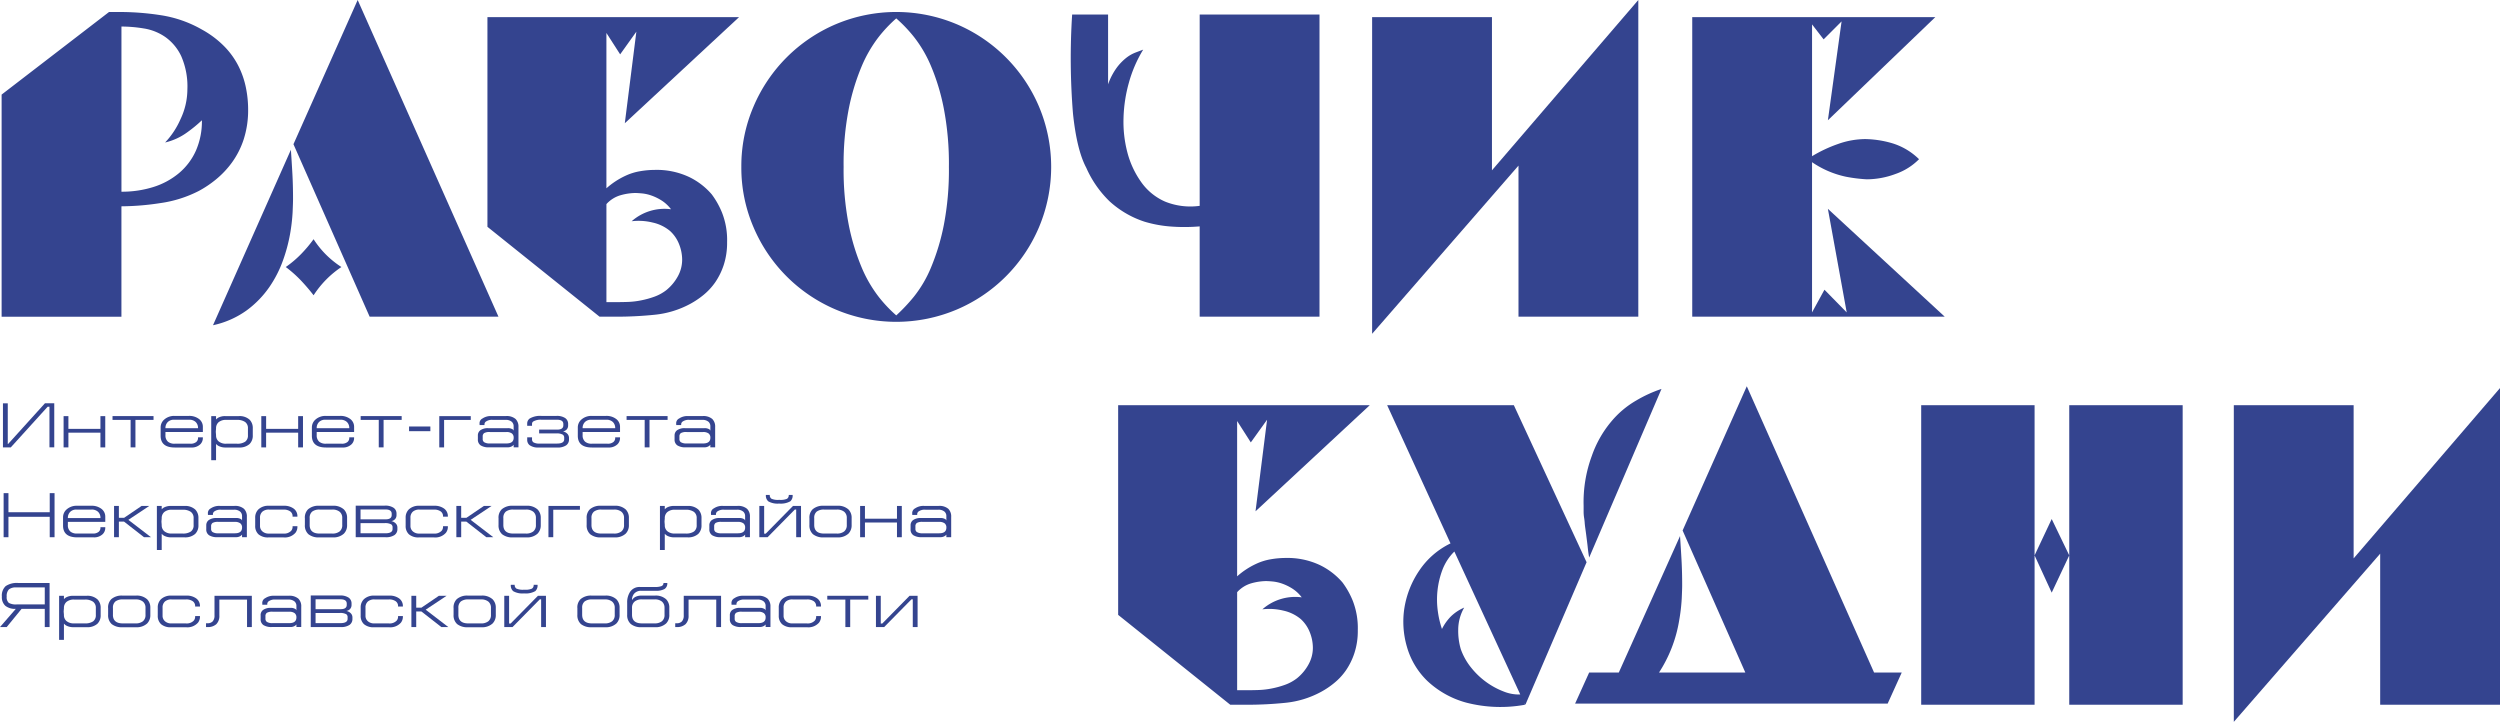 <svg xmlns="http://www.w3.org/2000/svg" id="Слой_1" data-name="Слой 1" viewBox="0 0 473.041 136.587">
  <defs>
    <style>
      .cls-1 {
        fill: #34448f;
      }
    </style>
  </defs>
  <title>logo</title>
  <g>
    <path class="cls-1" d="M367.463,141.224V99.2l20.324-15.628h2.348a50.62,50.62,0,0,1,7.452.606,22.455,22.455,0,0,1,7.772,2.714,18.189,18.189,0,0,1,4.292,3.24,14.951,14.951,0,0,1,2.672,3.762,16.212,16.212,0,0,1,1.376,4.052,20.739,20.739,0,0,1,.408,4.006,17.975,17.975,0,0,1-.85,5.752,15.879,15.879,0,0,1-2.23,4.372,17.246,17.246,0,0,1-3.034,3.2,20.216,20.216,0,0,1-3.2,2.146,22.889,22.889,0,0,1-7.288,2.306,49.73,49.73,0,0,1-7.372.61v20.892H367.463Zm22.672-23.648a19.854,19.854,0,0,0,6.034-.888,14.084,14.084,0,0,0,4.86-2.634,11.853,11.853,0,0,0,3.2-4.25,13.849,13.849,0,0,0,1.132-5.748,25.667,25.667,0,0,1-2.752,2.264,11.553,11.553,0,0,1-4.212,1.944,15.3,15.3,0,0,0,2.916-4.414,13.225,13.225,0,0,0,1.3-5.626,14.272,14.272,0,0,0-1.174-6.316,9.287,9.287,0,0,0-3-3.6,9.8,9.8,0,0,0-4.048-1.62,26.3,26.3,0,0,0-4.254-.366v31.256Z" transform="translate(-367.157 -81.301)"/>
    <path class="cls-1" d="M422.2,109.64q0.16,2.35.282,4.536t0.122,4.776c0,0.488-.027,1.323-0.08,2.512a34.173,34.173,0,0,1-.484,4.132,30.632,30.632,0,0,1-1.338,4.978,21.864,21.864,0,0,1-2.592,5.062,18.574,18.574,0,0,1-4.25,4.372,16.924,16.924,0,0,1-6.4,2.832Zm14.9,31.583-14.416-32.635L434.834,81.3l26.64,59.923H437.1Zm-10.608-4.052q-1.052-1.372-2.348-2.752a22.932,22.932,0,0,0-2.916-2.592,20.1,20.1,0,0,0,2.916-2.47,25.184,25.184,0,0,0,2.348-2.794,17.589,17.589,0,0,0,2.348,2.916,17.91,17.91,0,0,0,2.916,2.348A18.481,18.481,0,0,0,426.494,137.172Z" transform="translate(-367.157 -81.301)"/>
    <path class="cls-1" d="M507,84.541l-21.62,20.08,2.188-17.328L484.5,91.585,481.9,87.537v29.392a14.77,14.77,0,0,1,3.56-2.348,10.786,10.786,0,0,1,2.836-.888,16.585,16.585,0,0,1,2.752-.244,14.41,14.41,0,0,1,6.48,1.334,13.143,13.143,0,0,1,4.292,3.282,15.479,15.479,0,0,1,1.944,3.442,14.111,14.111,0,0,1,.972,5.626,13.454,13.454,0,0,1-.648,4.334,12.893,12.893,0,0,1-1.62,3.278,11.792,11.792,0,0,1-2.226,2.39,15.907,15.907,0,0,1-2.47,1.658,17.927,17.927,0,0,1-6.762,2.066,70.937,70.937,0,0,1-7.166.366h-3.24l-21.216-17.008V84.541H507Zm-23.076,53.927c0.595,0,1.281-.011,2.066-0.038a15.391,15.391,0,0,0,2.428-.286,17.051,17.051,0,0,0,2.508-.686,8.292,8.292,0,0,0,2.31-1.258,8.828,8.828,0,0,0,2.188-2.63,6.5,6.5,0,0,0,.808-3.118,8.009,8.009,0,0,0-.568-2.916,6.679,6.679,0,0,0-1.7-2.508,7.683,7.683,0,0,0-3.32-1.62,11.065,11.065,0,0,0-3.968-.244,9.4,9.4,0,0,1,7.452-2.268,6.852,6.852,0,0,0-1.784-1.658,9.385,9.385,0,0,0-1.9-.93,7.579,7.579,0,0,0-1.78-.408q-0.852-.08-1.338-0.08a10.682,10.682,0,0,0-2.672.4,5.766,5.766,0,0,0-2.752,1.7v18.544h2.024Z" transform="translate(-367.157 -81.301)"/>
    <path class="cls-1" d="M507.431,112.88a28.463,28.463,0,0,1,2.306-11.416,29.393,29.393,0,0,1,15.59-15.59,29.41,29.41,0,0,1,22.832,0,29.359,29.359,0,0,1,15.59,15.59,29.419,29.419,0,0,1,0,22.836,29.335,29.335,0,0,1-15.59,15.586,29.365,29.365,0,0,1-22.832,0,29.369,29.369,0,0,1-15.59-15.586A28.482,28.482,0,0,1,507.431,112.88Zm19.352,0a54.317,54.317,0,0,0,.972,10.974,41.7,41.7,0,0,0,2.428,8.016,24.647,24.647,0,0,0,3.2,5.546,25.712,25.712,0,0,0,3.362,3.564,33.646,33.646,0,0,0,3.32-3.522,22.805,22.805,0,0,0,3.24-5.508,41.7,41.7,0,0,0,2.428-8.016,54.758,54.758,0,0,0,.972-11.054,55.345,55.345,0,0,0-.972-11.092,40.4,40.4,0,0,0-2.428-8.016,23.959,23.959,0,0,0-3.2-5.466,26.809,26.809,0,0,0-3.362-3.526,25.931,25.931,0,0,0-3.362,3.564,24.818,24.818,0,0,0-3.2,5.546,41.658,41.658,0,0,0-2.428,8.02A54.251,54.251,0,0,0,526.783,112.88Z" transform="translate(-367.157 -81.301)"/>
    <path class="cls-1" d="M576.826,97.253a12.309,12.309,0,0,1,1.62-3.118,9.86,9.86,0,0,1,1.78-1.86,6.876,6.876,0,0,1,1.742-1.014c0.568-.217,1.067-0.4,1.5-0.568a24.509,24.509,0,0,0-2.714,6.278,27.483,27.483,0,0,0-1.01,6.72,22.823,22.823,0,0,0,.728,6.438,17,17,0,0,0,2.592,5.588,10.823,10.823,0,0,0,4.532,3.724,12.76,12.76,0,0,0,6.56.808v-36.2h22.672v57.171H594.154V124.136a34.031,34.031,0,0,1-5.79,0,23.024,23.024,0,0,1-4.654-.892,18.17,18.17,0,0,1-6.6-3.846,20.093,20.093,0,0,1-4.414-6.354q-1.778-3.322-2.508-10.2a129.4,129.4,0,0,1-.164-18.788h6.8v13.2Z" transform="translate(-367.157 -81.301)"/>
    <polygon class="cls-1" points="282.303 3.24 282.303 32.228 309.995 0 309.995 59.923 287.323 59.923 287.323 31.336 259.628 63.159 259.628 3.24 282.303 3.24"/>
    <path class="cls-1" d="M733.351,84.541l-20.328,19.516,2.592-18.708-3.4,3.4-2.188-2.832v24.94a26.06,26.06,0,0,1,4.9-2.306,15.564,15.564,0,0,1,5.222-.934,19.188,19.188,0,0,1,4.856.732,12.341,12.341,0,0,1,5.264,3.076,11.561,11.561,0,0,1-4.452,2.794,15.657,15.657,0,0,1-5.424,1.01,28.509,28.509,0,0,1-3.93-.484,17.911,17.911,0,0,1-6.438-2.756v28.424l2.348-4.292,4.212,4.292-3.564-19.6,22.108,20.408H687.356V84.541h46Z" transform="translate(-367.157 -81.301)"/>
    <g>
      <path class="cls-1" d="M626.342,157.968l-21.62,20.08,2.188-17.328-3.08,4.292-2.588-4.048v29.392a13.99,13.99,0,0,1,1.738-1.334,14.247,14.247,0,0,1,1.822-1.014,10.786,10.786,0,0,1,2.836-.888,16.585,16.585,0,0,1,2.752-.244,14.41,14.41,0,0,1,6.48,1.334,13.183,13.183,0,0,1,4.292,3.282,15.479,15.479,0,0,1,1.944,3.442,14.183,14.183,0,0,1,.968,5.626,13.35,13.35,0,0,1-.648,4.334,12.764,12.764,0,0,1-1.616,3.278,11.7,11.7,0,0,1-2.23,2.39,15.555,15.555,0,0,1-2.47,1.658,17.887,17.887,0,0,1-6.758,2.066,70.956,70.956,0,0,1-7.17.366h-3.236l-21.216-17.008V157.968h47.611ZM603.266,211.9c0.591,0,1.281-.011,2.062-0.038a15.385,15.385,0,0,0,2.432-.286,17.051,17.051,0,0,0,2.508-.686,8.292,8.292,0,0,0,2.31-1.258,8.758,8.758,0,0,0,2.184-2.63,6.462,6.462,0,0,0,.812-3.118,8.009,8.009,0,0,0-.568-2.916,6.679,6.679,0,0,0-1.7-2.508,7.683,7.683,0,0,0-3.32-1.62,11.065,11.065,0,0,0-3.968-.244,9.4,9.4,0,0,1,7.448-2.268,6.78,6.78,0,0,0-1.78-1.658,9.385,9.385,0,0,0-1.9-.93,7.759,7.759,0,0,0-1.784-.408c-0.564-.053-1.01-0.08-1.334-0.08a10.862,10.862,0,0,0-2.672.4,5.766,5.766,0,0,0-2.752,1.7V211.9h2.024Z" transform="translate(-367.157 -81.301)"/>
      <path class="cls-1" d="M653.6,157.968l13.764,29.716-11.58,26.967-0.16-.324,0.08,0.324a25.758,25.758,0,0,1-11.134-.408,17.409,17.409,0,0,1-7.368-4.128,14.475,14.475,0,0,1-3.846-6.48,16.86,16.86,0,0,1-.446-7.406,17.543,17.543,0,0,1,2.794-6.964,14.964,14.964,0,0,1,5.912-5.142l-11.988-26.156H653.6ZM667.855,186.8c-0.111-.595-0.191-1.147-0.244-1.662s-0.107-.983-0.164-1.418-0.107-.85-0.16-1.254-0.107-.8-0.16-1.174-0.1-.743-0.122-1.094-0.069-.686-0.122-1.01a7.544,7.544,0,0,1-.08-1.052V177a25.148,25.148,0,0,1,1.536-9.392,20.6,20.6,0,0,1,3.644-6.48,17.539,17.539,0,0,1,4.78-4.048,24.644,24.644,0,0,1,4.776-2.188ZM640,200.316a9.337,9.337,0,0,1,1.62-2.306,8.248,8.248,0,0,1,2.588-1.742,8.442,8.442,0,0,0-1.132,4.17,12.311,12.311,0,0,0,.484,3.686,11.785,11.785,0,0,0,1.944,3.48,14.531,14.531,0,0,0,2.878,2.756,14.339,14.339,0,0,0,3.278,1.78,7.71,7.71,0,0,0,3.156.568L642.347,185.66a9.692,9.692,0,0,0-2.268,3.484,16.007,16.007,0,0,0-.85,7.894A17.563,17.563,0,0,0,640,200.316Z" transform="translate(-367.157 -81.301)"/>
      <path class="cls-1" d="M752.134,214.652H730.678V157.968h21.456v56.683Zm28.019,0h-21.46V157.968h21.46v56.683Zm-21.46-28.263-3.32,7.048-3.24-7.048,3.24-6.88Z" transform="translate(-367.157 -81.301)"/>
      <polygon class="cls-1" points="445.346 76.668 445.346 105.655 473.041 73.428 473.041 133.351 450.37 133.351 450.37 104.763 422.674 136.587 422.674 76.668 445.346 76.668"/>
      <path class="cls-1" d="M667.855,208.549h5.607l11.584-25.82q0.16,2.35.282,4.536t0.122,4.776c0,0.488-.027,1.323-0.08,2.512a34.033,34.033,0,0,1-.484,4.128,25.627,25.627,0,0,1-3.812,9.868H697.4l-11.866-26.872,12.144-27.288,24.082,54.16H727l-2.668,5.889H665.19Z" transform="translate(-367.157 -81.301)"/>
    </g>
    <g>
      <path class="cls-1" d="M376.515,165.952V158.26h-0.342l-6.974,7.692h-1.484v-8.34h0.913V165.3H368.7l6.961-7.692h1.763v8.34h-0.913Z" transform="translate(-367.157 -81.301)"/>
      <path class="cls-1" d="M380.1,165.952H379.19v-5.916H380.1v2.412h6.061v-2.412h0.913v5.916h-0.913v-2.784H380.1v2.784Z" transform="translate(-367.157 -81.301)"/>
      <path class="cls-1" d="M392.784,165.952h-0.913v-5.2h-3.424v-0.72h7.76v0.72h-3.423v5.2Z" transform="translate(-367.157 -81.301)"/>
      <path class="cls-1" d="M398.464,163.048v0.576a1.554,1.554,0,0,0,.495,1.272,1.889,1.889,0,0,0,1.243.36h2.98a1.642,1.642,0,0,0,1.084-.306,0.97,0.97,0,0,0,.361-0.774v-0.12h0.913v0.12a1.645,1.645,0,0,1-.469,1.176,2.327,2.327,0,0,1-1.763.624H400.24q-2.689,0-2.688-2.232v-1.56a1.959,1.959,0,0,1,.685-1.5,2.817,2.817,0,0,1,1.978-.684h2.638a2.991,2.991,0,0,1,2.016.624,1.845,1.845,0,0,1,.672,1.464v0.96h-7.076Zm6.163-.72a1.564,1.564,0,0,0-.444-1.176,1.706,1.706,0,0,0-1.243-.432h-2.866a1.6,1.6,0,0,0-1.167.432,1.564,1.564,0,0,0-.444,1.176h6.163Z" transform="translate(-367.157 -81.301)"/>
      <path class="cls-1" d="M409.864,160.036h2.46a2.8,2.8,0,0,1,2.08.695,2.234,2.234,0,0,1,.583,1.628v1.293a2.2,2.2,0,0,1-.621,1.677,2.845,2.845,0,0,1-2.042.646h-2.46a2.786,2.786,0,0,1-1.433-.336,2,2,0,0,1-.393-0.336v3.072h-0.913v-8.34h0.913v0.636a1.886,1.886,0,0,1,.38-0.318,2.684,2.684,0,0,1,1.37-.318h0.076Zm-1.826,2.324-0.051.646,0.051,0.646a1.47,1.47,0,0,0,.455,1.137,2.1,2.1,0,0,0,1.478.467H412a2.6,2.6,0,0,0,1.553-.383,1.417,1.417,0,0,0,.518-1.221V162.36a1.409,1.409,0,0,0-.53-1.208,2.552,2.552,0,0,0-1.541-.4h-2.02a2.123,2.123,0,0,0-1.458.437A1.492,1.492,0,0,0,408.038,162.36Z" transform="translate(-367.157 -81.301)"/>
      <path class="cls-1" d="M417.51,165.952H416.6v-5.916h0.913v2.412h6.061v-2.412h0.913v5.916h-0.913v-2.784H417.51v2.784Z" transform="translate(-367.157 -81.301)"/>
      <path class="cls-1" d="M427.083,163.048v0.576a1.554,1.554,0,0,0,.495,1.272,1.889,1.889,0,0,0,1.243.36h2.98a1.642,1.642,0,0,0,1.084-.306,0.97,0.97,0,0,0,.361-0.774v-0.12h0.913v0.12a1.645,1.645,0,0,1-.469,1.176,2.327,2.327,0,0,1-1.763.624h-3.068q-2.689,0-2.688-2.232v-1.56a1.959,1.959,0,0,1,.685-1.5,2.817,2.817,0,0,1,1.978-.684h2.638a2.991,2.991,0,0,1,2.016.624,1.845,1.845,0,0,1,.672,1.464v0.96h-7.076Zm6.163-.72a1.564,1.564,0,0,0-.444-1.176,1.706,1.706,0,0,0-1.243-.432h-2.866a1.6,1.6,0,0,0-1.167.432,1.564,1.564,0,0,0-.444,1.176h6.163Z" transform="translate(-367.157 -81.301)"/>
      <path class="cls-1" d="M439.738,165.952h-0.913v-5.2H435.4v-0.72h7.76v0.72h-3.423v5.2Z" transform="translate(-367.157 -81.301)"/>
      <path class="cls-1" d="M444.557,162h4.033v0.888h-4.033V162Z" transform="translate(-367.157 -81.301)"/>
      <path class="cls-1" d="M451.188,165.952h-0.913v-5.916h5.959v0.72h-5.047v5.2Z" transform="translate(-367.157 -81.301)"/>
      <path class="cls-1" d="M457.579,163.72a1.2,1.2,0,0,1,.458-1,2.413,2.413,0,0,1,1.5-.4H463.2a1.631,1.631,0,0,1,.967.228,0.576,0.576,0,0,1,.178.24v-0.812a1.122,1.122,0,0,0-.344-0.859,1.707,1.707,0,0,0-1.185-.37h-2.434a1.931,1.931,0,0,0-1.363.384,0.765,0.765,0,0,0-.191.384v0.216H457.9v-0.216a1,1,0,0,1,.558-1.032,2.782,2.782,0,0,1,1.7-.456H462.9a2.566,2.566,0,0,1,1.813.551,2.012,2.012,0,0,1,.545,1.533v3.833H464.35v-0.48a1.367,1.367,0,0,1-.266.24,1.519,1.519,0,0,1-.85.24h-3.551a2.779,2.779,0,0,1-1.572-.366,1.292,1.292,0,0,1-.532-1.146v-0.72Zm2.288-.672a2.071,2.071,0,0,0-1.1.2,0.766,0.766,0,0,0-.274.666v0.432a0.715,0.715,0,0,0,.268.624,1.939,1.939,0,0,0,1.108.24h3.107q1.375,0,1.375-1.08a0.965,0.965,0,0,0-.344-0.816,1.683,1.683,0,0,0-1.032-.264h-3.107Z" transform="translate(-367.157 -81.301)"/>
      <path class="cls-1" d="M469.093,165.976a2.685,2.685,0,0,1-1.762-.468,1.272,1.272,0,0,1-.418-1.02v-0.432h0.913v0.336a0.684,0.684,0,0,0,.254.6,2.2,2.2,0,0,0,1.217.24h3.246q1.37,0,1.369-.816v-0.264a0.685,0.685,0,0,0-.253-0.6,2.29,2.29,0,0,0-1.255-.24h-3.233v-0.72h3.411q1.166,0,1.167-.816v-0.24q0-.816-1.192-0.816H469.6a2.761,2.761,0,0,0-1.509.312,0.535,0.535,0,0,0-.267.456v0.384h-0.913v-0.408a1.153,1.153,0,0,1,.494-0.984,3.882,3.882,0,0,1,2.219-.48h2.8a2.825,2.825,0,0,1,1.68.408,1.325,1.325,0,0,1,.552,1.128v0.24a1.109,1.109,0,0,1-.273.786,1.2,1.2,0,0,1-.716.366,1.572,1.572,0,0,1,.888.5,1.138,1.138,0,0,1,.266.738v0.266a1.335,1.335,0,0,1-.551,1.143,2.89,2.89,0,0,1-1.706.405h-3.475Z" transform="translate(-367.157 -81.301)"/>
      <path class="cls-1" d="M477.4,163.048v0.576a1.554,1.554,0,0,0,.495,1.272,1.889,1.889,0,0,0,1.243.36h2.98a1.642,1.642,0,0,0,1.084-.306,0.97,0.97,0,0,0,.361-0.774v-0.12h0.913v0.12a1.645,1.645,0,0,1-.469,1.176,2.327,2.327,0,0,1-1.763.624h-3.068q-2.689,0-2.688-2.232v-1.56a1.959,1.959,0,0,1,.685-1.5,2.817,2.817,0,0,1,1.978-.684h2.638a2.991,2.991,0,0,1,2.016.624,1.845,1.845,0,0,1,.672,1.464v0.96H477.4Zm6.163-.72a1.564,1.564,0,0,0-.444-1.176,1.706,1.706,0,0,0-1.243-.432h-2.866a1.6,1.6,0,0,0-1.167.432,1.564,1.564,0,0,0-.444,1.176h6.163Z" transform="translate(-367.157 -81.301)"/>
      <path class="cls-1" d="M490.053,165.952H489.14v-5.2h-3.424v-0.72h7.76v0.72h-3.423v5.2Z" transform="translate(-367.157 -81.301)"/>
      <path class="cls-1" d="M494.8,163.72a1.2,1.2,0,0,1,.458-1,2.413,2.413,0,0,1,1.5-.4h3.666a1.631,1.631,0,0,1,.967.228,0.576,0.576,0,0,1,.178.24v-0.812a1.122,1.122,0,0,0-.344-0.859,1.707,1.707,0,0,0-1.185-.37H497.6a1.931,1.931,0,0,0-1.363.384,0.765,0.765,0,0,0-.191.384v0.216h-0.938v-0.216a1,1,0,0,1,.558-1.032,2.782,2.782,0,0,1,1.7-.456h2.752a2.566,2.566,0,0,1,1.813.551,2.012,2.012,0,0,1,.545,1.533v3.833h-0.913v-0.48a1.367,1.367,0,0,1-.266.24,1.519,1.519,0,0,1-.85.24H496.9a2.779,2.779,0,0,1-1.572-.366,1.292,1.292,0,0,1-.532-1.146v-0.72Zm2.288-.672a2.071,2.071,0,0,0-1.1.2,0.766,0.766,0,0,0-.274.666v0.432a0.715,0.715,0,0,0,.268.624,1.939,1.939,0,0,0,1.108.24h3.107q1.375,0,1.375-1.08a0.965,0.965,0,0,0-.344-0.816,1.683,1.683,0,0,0-1.032-.264h-3.107Z" transform="translate(-367.157 -81.301)"/>
      <path class="cls-1" d="M367.842,182.952v-8.34h0.913v3.612h7.811v-3.612h0.913v8.34h-0.913v-3.864h-7.811v3.864h-0.913Z" transform="translate(-367.157 -81.301)"/>
      <path class="cls-1" d="M380,180.048v0.576a1.554,1.554,0,0,0,.495,1.272,1.889,1.889,0,0,0,1.243.36h2.98a1.642,1.642,0,0,0,1.084-.306,0.97,0.97,0,0,0,.361-0.774v-0.12h0.913v0.12a1.645,1.645,0,0,1-.469,1.176,2.327,2.327,0,0,1-1.763.624h-3.068q-2.689,0-2.688-2.232v-1.56a1.959,1.959,0,0,1,.685-1.5,2.817,2.817,0,0,1,1.978-.684h2.638a2.991,2.991,0,0,1,2.016.624,1.845,1.845,0,0,1,.672,1.464v0.96H380Zm6.163-.72a1.564,1.564,0,0,0-.444-1.176,1.706,1.706,0,0,0-1.243-.432h-2.866a1.6,1.6,0,0,0-1.167.432,1.564,1.564,0,0,0-.444,1.176h6.163Z" transform="translate(-367.157 -81.301)"/>
      <path class="cls-1" d="M388.738,182.952v-5.916h0.913v2.244h0.989l3.3-2.244H395.4l-3.956,2.628,4.286,3.288h-1.319L390.628,180h-0.977v2.952h-0.913Z" transform="translate(-367.157 -81.301)"/>
      <path class="cls-1" d="M399.58,177.036h2.46a2.8,2.8,0,0,1,2.08.695,2.234,2.234,0,0,1,.583,1.628v1.293a2.2,2.2,0,0,1-.621,1.677,2.845,2.845,0,0,1-2.042.646h-2.46a2.786,2.786,0,0,1-1.433-.336,2,2,0,0,1-.393-0.336v3.072h-0.913v-8.34h0.913v0.636a1.886,1.886,0,0,1,.38-0.318,2.684,2.684,0,0,1,1.37-.318h0.076Zm-1.826,2.324-0.051.646,0.051,0.646a1.47,1.47,0,0,0,.455,1.137,2.1,2.1,0,0,0,1.478.467h2.033a2.6,2.6,0,0,0,1.553-.383,1.417,1.417,0,0,0,.518-1.221V179.36a1.409,1.409,0,0,0-.53-1.208,2.552,2.552,0,0,0-1.541-.4H399.7a2.123,2.123,0,0,0-1.458.437A1.492,1.492,0,0,0,397.754,179.36Z" transform="translate(-367.157 -81.301)"/>
      <path class="cls-1" d="M406.187,180.72a1.2,1.2,0,0,1,.458-1,2.413,2.413,0,0,1,1.5-.4h3.666a1.631,1.631,0,0,1,.967.228,0.576,0.576,0,0,1,.178.24v-0.812a1.122,1.122,0,0,0-.344-0.859,1.707,1.707,0,0,0-1.185-.37H409a1.931,1.931,0,0,0-1.363.384,0.765,0.765,0,0,0-.191.384v0.216H406.5v-0.216a1,1,0,0,1,.558-1.032,2.782,2.782,0,0,1,1.7-.456h2.752a2.566,2.566,0,0,1,1.813.551,2.012,2.012,0,0,1,.545,1.533v3.833h-0.913v-0.48a1.367,1.367,0,0,1-.266.24,1.519,1.519,0,0,1-.85.24h-3.551a2.779,2.779,0,0,1-1.572-.366,1.292,1.292,0,0,1-.532-1.146v-0.72Zm2.288-.672a2.071,2.071,0,0,0-1.1.2,0.766,0.766,0,0,0-.274.666v0.432a0.715,0.715,0,0,0,.268.624,1.939,1.939,0,0,0,1.108.24h3.107q1.375,0,1.375-1.08a0.965,0.965,0,0,0-.344-0.816,1.683,1.683,0,0,0-1.032-.264h-3.107Z" transform="translate(-367.157 -81.301)"/>
      <path class="cls-1" d="M418.055,177.72a1.822,1.822,0,0,0-1.255.4,1.479,1.479,0,0,0-.444,1.164v1.488a1.354,1.354,0,0,0,.469,1.092,1.749,1.749,0,0,0,1.167.4h2.79a1.83,1.83,0,0,0,1.458-.516,1.123,1.123,0,0,0,.279-0.756v-0.12h0.913v0.1a1.828,1.828,0,0,1-.38,1.152,2.668,2.668,0,0,1-2.257.864h-2.815a2.725,2.725,0,0,1-1.909-.582,2.107,2.107,0,0,1-.627-1.626V179.28a2.123,2.123,0,0,1,.634-1.62,2.739,2.739,0,0,1,1.978-.66h2.765a3.021,3.021,0,0,1,1.876.516,1.751,1.751,0,0,1,.735,1.452v0.1h-0.913v-0.07a1.1,1.1,0,0,0-.456-0.937,2.1,2.1,0,0,0-1.268-.336h-2.739Z" transform="translate(-367.157 -81.301)"/>
      <path class="cls-1" d="M424.839,179.328a2.186,2.186,0,0,1,.621-1.668,2.983,2.983,0,0,1,2.118-.66h2.511a2.9,2.9,0,0,1,2.143.7,2.214,2.214,0,0,1,.6,1.632v1.3a2.227,2.227,0,0,1-.608,1.644,2.9,2.9,0,0,1-2.13.708h-2.511a3.059,3.059,0,0,1-2.061-.594,2.212,2.212,0,0,1-.678-1.758v-1.3Zm0.913,1.3q0,1.633,1.89,1.632h2.384a2.162,2.162,0,0,0,1.389-.4,1.483,1.483,0,0,0,.5-1.23v-1.3a1.479,1.479,0,0,0-.488-1.194,2.107,2.107,0,0,0-1.4-.414h-2.384a2.212,2.212,0,0,0-1.42.384,1.493,1.493,0,0,0-.469,1.224v1.3Z" transform="translate(-367.157 -81.301)"/>
      <path class="cls-1" d="M434.463,182.952v-5.976h5.491a2.826,2.826,0,0,1,1.68.408,1.325,1.325,0,0,1,.551,1.128v0.24a1.122,1.122,0,0,1-.272.774,1.182,1.182,0,0,1-.716.378,1.577,1.577,0,0,1,.888.492,1.1,1.1,0,0,1,.266.732v0.264a1.348,1.348,0,0,1-.552,1.152,2.873,2.873,0,0,1-1.706.408h-5.63Zm0.913-5.256v1.872h4.729q1.167,0,1.167-.816v-0.24q0-.816-1.192-0.816h-4.7Zm0,2.592v1.92h4.692q1.369,0,1.369-.816v-0.264a0.682,0.682,0,0,0-.241-0.6,2.324,2.324,0,0,0-1.268-.24h-4.552Z" transform="translate(-367.157 -81.301)"/>
      <path class="cls-1" d="M446.521,177.72a1.822,1.822,0,0,0-1.255.4,1.479,1.479,0,0,0-.444,1.164v1.488a1.354,1.354,0,0,0,.469,1.092,1.749,1.749,0,0,0,1.167.4h2.79a1.83,1.83,0,0,0,1.458-.516,1.123,1.123,0,0,0,.279-0.756v-0.12H451.9v0.1a1.828,1.828,0,0,1-.38,1.152,2.668,2.668,0,0,1-2.257.864h-2.815a2.725,2.725,0,0,1-1.909-.582,2.107,2.107,0,0,1-.627-1.626V179.28a2.123,2.123,0,0,1,.634-1.62,2.739,2.739,0,0,1,1.978-.66h2.765a3.021,3.021,0,0,1,1.876.516,1.751,1.751,0,0,1,.735,1.452v0.1h-0.913v-0.07a1.1,1.1,0,0,0-.456-0.937,2.1,2.1,0,0,0-1.268-.336h-2.739Z" transform="translate(-367.157 -81.301)"/>
      <path class="cls-1" d="M453.508,182.952v-5.916h0.913v2.244h0.989l3.3-2.244h1.458l-3.956,2.628,4.286,3.288h-1.319L455.4,180h-0.977v2.952h-0.913Z" transform="translate(-367.157 -81.301)"/>
      <path class="cls-1" d="M461.484,179.328a2.186,2.186,0,0,1,.621-1.668,2.983,2.983,0,0,1,2.118-.66h2.511a2.9,2.9,0,0,1,2.143.7,2.214,2.214,0,0,1,.6,1.632v1.3a2.227,2.227,0,0,1-.608,1.644,2.9,2.9,0,0,1-2.13.708h-2.511a3.059,3.059,0,0,1-2.061-.594,2.212,2.212,0,0,1-.678-1.758v-1.3Zm0.913,1.3q0,1.633,1.89,1.632h2.384a2.162,2.162,0,0,0,1.389-.4,1.483,1.483,0,0,0,.5-1.23v-1.3a1.479,1.479,0,0,0-.488-1.194,2.107,2.107,0,0,0-1.4-.414h-2.384a2.212,2.212,0,0,0-1.42.384,1.493,1.493,0,0,0-.469,1.224v1.3Z" transform="translate(-367.157 -81.301)"/>
      <path class="cls-1" d="M471.844,182.952h-0.913v-5.916h5.959v0.72h-5.047v5.2Z" transform="translate(-367.157 -81.301)"/>
      <path class="cls-1" d="M478.159,179.328a2.186,2.186,0,0,1,.621-1.668A2.983,2.983,0,0,1,480.9,177h2.511a2.9,2.9,0,0,1,2.143.7,2.214,2.214,0,0,1,.6,1.632v1.3a2.227,2.227,0,0,1-.608,1.644,2.9,2.9,0,0,1-2.13.708H480.9a3.059,3.059,0,0,1-2.061-.594,2.212,2.212,0,0,1-.678-1.758v-1.3Zm0.913,1.3q0,1.633,1.89,1.632h2.384a2.162,2.162,0,0,0,1.389-.4,1.483,1.483,0,0,0,.5-1.23v-1.3a1.479,1.479,0,0,0-.488-1.194,2.107,2.107,0,0,0-1.4-.414h-2.384a2.212,2.212,0,0,0-1.42.384,1.493,1.493,0,0,0-.469,1.224v1.3Z" transform="translate(-367.157 -81.301)"/>
      <path class="cls-1" d="M494.77,177.036h2.46a2.8,2.8,0,0,1,2.08.695,2.234,2.234,0,0,1,.583,1.628v1.293a2.2,2.2,0,0,1-.621,1.677,2.845,2.845,0,0,1-2.042.646h-2.46a2.786,2.786,0,0,1-1.433-.336,2,2,0,0,1-.393-0.336v3.072H492.03v-8.34h0.913v0.636a1.886,1.886,0,0,1,.38-0.318,2.684,2.684,0,0,1,1.37-.318h0.076Zm-1.826,2.324-0.051.646,0.051,0.646a1.47,1.47,0,0,0,.455,1.137,2.1,2.1,0,0,0,1.478.467h2.033a2.6,2.6,0,0,0,1.553-.383,1.417,1.417,0,0,0,.518-1.221V179.36a1.409,1.409,0,0,0-.53-1.208,2.552,2.552,0,0,0-1.541-.4h-2.02a2.123,2.123,0,0,0-1.458.437A1.492,1.492,0,0,0,492.943,179.36Z" transform="translate(-367.157 -81.301)"/>
      <path class="cls-1" d="M501.376,180.72a1.2,1.2,0,0,1,.458-1,2.413,2.413,0,0,1,1.5-.4H507a1.631,1.631,0,0,1,.967.228,0.576,0.576,0,0,1,.178.24v-0.812a1.122,1.122,0,0,0-.344-0.859,1.707,1.707,0,0,0-1.185-.37h-2.434a1.931,1.931,0,0,0-1.363.384,0.765,0.765,0,0,0-.191.384v0.216h-0.938v-0.216a1,1,0,0,1,.558-1.032,2.782,2.782,0,0,1,1.7-.456H506.7a2.566,2.566,0,0,1,1.813.551,2.012,2.012,0,0,1,.545,1.533v3.833h-0.913v-0.48a1.367,1.367,0,0,1-.266.24,1.519,1.519,0,0,1-.85.24H503.48a2.779,2.779,0,0,1-1.572-.366,1.292,1.292,0,0,1-.532-1.146v-0.72Zm2.288-.672a2.071,2.071,0,0,0-1.1.2,0.766,0.766,0,0,0-.274.666v0.432a0.715,0.715,0,0,0,.268.624,1.939,1.939,0,0,0,1.108.24h3.107q1.375,0,1.375-1.08a0.965,0.965,0,0,0-.344-0.816,1.683,1.683,0,0,0-1.032-.264h-3.107Z" transform="translate(-367.157 -81.301)"/>
      <path class="cls-1" d="M510.835,182.952v-5.916h0.913v5.244h0.292l5.161-5.244h1.521v5.916h-0.913v-5.244h-0.253l-5.161,5.244h-1.56Zm3.715-7.068h0.114a3.108,3.108,0,0,0,1.4-.2,0.785,0.785,0,0,0,.336-0.732h0.735a1.441,1.441,0,0,1-.431,1.2,3.669,3.669,0,0,1-2.118.432,3.563,3.563,0,0,1-2.054-.42,1.435,1.435,0,0,1-.457-1.212h0.735a0.788,0.788,0,0,0,.336.726A3.031,3.031,0,0,0,514.55,175.884Z" transform="translate(-367.157 -81.301)"/>
      <path class="cls-1" d="M520.308,179.328a2.186,2.186,0,0,1,.621-1.668,2.983,2.983,0,0,1,2.118-.66h2.511a2.9,2.9,0,0,1,2.143.7,2.214,2.214,0,0,1,.6,1.632v1.3a2.227,2.227,0,0,1-.608,1.644,2.9,2.9,0,0,1-2.13.708h-2.511a3.059,3.059,0,0,1-2.061-.594,2.212,2.212,0,0,1-.678-1.758v-1.3Zm0.913,1.3q0,1.633,1.89,1.632h2.384a2.162,2.162,0,0,0,1.389-.4,1.483,1.483,0,0,0,.5-1.23v-1.3a1.479,1.479,0,0,0-.488-1.194,2.107,2.107,0,0,0-1.4-.414H523.11a2.212,2.212,0,0,0-1.42.384,1.493,1.493,0,0,0-.469,1.224v1.3Z" transform="translate(-367.157 -81.301)"/>
      <path class="cls-1" d="M530.819,182.952h-0.913v-5.916h0.913v2.412h6.061v-2.412h0.913v5.916H536.88v-2.784h-6.061v2.784Z" transform="translate(-367.157 -81.301)"/>
      <path class="cls-1" d="M539.455,180.72a1.2,1.2,0,0,1,.458-1,2.413,2.413,0,0,1,1.5-.4h3.666a1.631,1.631,0,0,1,.967.228,0.576,0.576,0,0,1,.178.24v-0.812a1.122,1.122,0,0,0-.344-0.859,1.707,1.707,0,0,0-1.185-.37h-2.434a1.931,1.931,0,0,0-1.363.384,0.765,0.765,0,0,0-.191.384v0.216h-0.938v-0.216a1,1,0,0,1,.558-1.032,2.782,2.782,0,0,1,1.7-.456h2.752a2.566,2.566,0,0,1,1.813.551,2.012,2.012,0,0,1,.545,1.533v3.833h-0.913v-0.48a1.367,1.367,0,0,1-.266.24,1.519,1.519,0,0,1-.85.24h-3.551a2.779,2.779,0,0,1-1.572-.366,1.292,1.292,0,0,1-.532-1.146v-0.72Zm2.288-.672a2.071,2.071,0,0,0-1.1.2,0.766,0.766,0,0,0-.274.666v0.432a0.715,0.715,0,0,0,.268.624,1.939,1.939,0,0,0,1.108.24h3.107q1.375,0,1.375-1.08a0.965,0.965,0,0,0-.344-0.816,1.683,1.683,0,0,0-1.032-.264h-3.107Z" transform="translate(-367.157 -81.301)"/>
      <path class="cls-1" d="M376.541,199.952h-0.913v-3.444H371.24l-2.815,3.444h-1.268l2.992-3.444a2.956,2.956,0,0,1-1.972-.571,2.182,2.182,0,0,1-.666-1.75,2.425,2.425,0,0,1,.723-1.985,3.766,3.766,0,0,1,2.371-.589h5.935v8.34Zm-0.913-4.284v-3.216h-5.389a2.056,2.056,0,0,0-1.4.379,1.8,1.8,0,0,0-.412,1.355,1.408,1.408,0,0,0,.4,1.192,2.742,2.742,0,0,0,1.5.289h5.3Z" transform="translate(-367.157 -81.301)"/>
      <path class="cls-1" d="M381.08,194.036h2.46a2.8,2.8,0,0,1,2.08.695,2.234,2.234,0,0,1,.583,1.628v1.293a2.2,2.2,0,0,1-.621,1.677,2.845,2.845,0,0,1-2.042.646h-2.46a2.786,2.786,0,0,1-1.433-.336,2,2,0,0,1-.393-0.336v3.072h-0.913v-8.34h0.913v0.636a1.886,1.886,0,0,1,.38-0.318,2.684,2.684,0,0,1,1.37-.318h0.076Zm-1.826,2.324-0.051.646,0.051,0.646a1.47,1.47,0,0,0,.455,1.137,2.1,2.1,0,0,0,1.478.467h2.033a2.6,2.6,0,0,0,1.553-.383,1.417,1.417,0,0,0,.518-1.221V196.36a1.409,1.409,0,0,0-.53-1.208,2.552,2.552,0,0,0-1.541-.4H381.2a2.123,2.123,0,0,0-1.458.437A1.492,1.492,0,0,0,379.254,196.36Z" transform="translate(-367.157 -81.301)"/>
      <path class="cls-1" d="M387.61,196.328a2.186,2.186,0,0,1,.621-1.668,2.983,2.983,0,0,1,2.118-.66h2.511a2.9,2.9,0,0,1,2.143.7,2.214,2.214,0,0,1,.6,1.632v1.3a2.227,2.227,0,0,1-.608,1.644,2.9,2.9,0,0,1-2.13.708h-2.511a3.059,3.059,0,0,1-2.061-.594,2.212,2.212,0,0,1-.678-1.758v-1.3Zm0.913,1.3q0,1.633,1.89,1.632H392.8a2.162,2.162,0,0,0,1.389-.4,1.483,1.483,0,0,0,.5-1.23v-1.3a1.479,1.479,0,0,0-.488-1.194,2.107,2.107,0,0,0-1.4-.414h-2.384a2.212,2.212,0,0,0-1.42.384,1.493,1.493,0,0,0-.469,1.224v1.3Z" transform="translate(-367.157 -81.301)"/>
      <path class="cls-1" d="M399.618,194.72a1.822,1.822,0,0,0-1.255.4,1.479,1.479,0,0,0-.444,1.164v1.488a1.354,1.354,0,0,0,.469,1.092,1.749,1.749,0,0,0,1.167.4h2.79a1.83,1.83,0,0,0,1.458-.516,1.123,1.123,0,0,0,.279-0.756v-0.12h0.913v0.1a1.828,1.828,0,0,1-.38,1.152,2.668,2.668,0,0,1-2.257.864h-2.815a2.725,2.725,0,0,1-1.909-.582,2.107,2.107,0,0,1-.627-1.626V196.28a2.123,2.123,0,0,1,.634-1.62,2.739,2.739,0,0,1,1.978-.66h2.765a3.021,3.021,0,0,1,1.876.516,1.751,1.751,0,0,1,.735,1.452v0.1h-0.913v-0.07a1.1,1.1,0,0,0-.456-0.937,2.1,2.1,0,0,0-1.268-.336h-2.739Z" transform="translate(-367.157 -81.301)"/>
      <path class="cls-1" d="M413.9,194.756h-5.237v2.993a2.179,2.179,0,0,1-.577,1.658,2.358,2.358,0,0,1-1.68.545h-0.267v-0.72H406.4a1.3,1.3,0,0,0,1.008-.365,1.649,1.649,0,0,0,.336-1.144v-3.687h7.063v5.916H413.9v-5.2Z" transform="translate(-367.157 -81.301)"/>
      <path class="cls-1" d="M416.47,197.72a1.2,1.2,0,0,1,.458-1,2.413,2.413,0,0,1,1.5-.4H422.1a1.631,1.631,0,0,1,.967.228,0.576,0.576,0,0,1,.178.24v-0.812a1.122,1.122,0,0,0-.344-0.859,1.707,1.707,0,0,0-1.185-.37h-2.434a1.931,1.931,0,0,0-1.363.384,0.765,0.765,0,0,0-.191.384v0.216h-0.938v-0.216a1,1,0,0,1,.558-1.032,2.782,2.782,0,0,1,1.7-.456H421.8a2.566,2.566,0,0,1,1.813.551,2.012,2.012,0,0,1,.545,1.533v3.833h-0.913v-0.48a1.367,1.367,0,0,1-.266.24,1.519,1.519,0,0,1-.85.24h-3.551a2.779,2.779,0,0,1-1.572-.366,1.292,1.292,0,0,1-.532-1.146v-0.72Zm2.288-.672a2.071,2.071,0,0,0-1.1.2,0.766,0.766,0,0,0-.274.666v0.432a0.715,0.715,0,0,0,.268.624,1.939,1.939,0,0,0,1.108.24h3.107q1.375,0,1.375-1.08a0.965,0.965,0,0,0-.344-0.816,1.683,1.683,0,0,0-1.032-.264h-3.107Z" transform="translate(-367.157 -81.301)"/>
      <path class="cls-1" d="M425.955,199.952v-5.976h5.491a2.826,2.826,0,0,1,1.68.408,1.325,1.325,0,0,1,.551,1.128v0.24a1.122,1.122,0,0,1-.272.774,1.182,1.182,0,0,1-.716.378,1.577,1.577,0,0,1,.888.492,1.1,1.1,0,0,1,.266.732v0.264a1.348,1.348,0,0,1-.552,1.152,2.873,2.873,0,0,1-1.706.408h-5.63Zm0.913-5.256v1.872H431.6q1.167,0,1.167-.816v-0.24q0-.816-1.192-0.816h-4.7Zm0,2.592v1.92h4.692q1.369,0,1.369-.816v-0.264a0.682,0.682,0,0,0-.241-0.6,2.324,2.324,0,0,0-1.268-.24h-4.552Z" transform="translate(-367.157 -81.301)"/>
      <path class="cls-1" d="M438.013,194.72a1.822,1.822,0,0,0-1.255.4,1.479,1.479,0,0,0-.444,1.164v1.488a1.354,1.354,0,0,0,.469,1.092,1.749,1.749,0,0,0,1.167.4h2.79a1.83,1.83,0,0,0,1.458-.516,1.123,1.123,0,0,0,.279-0.756v-0.12h0.913v0.1a1.828,1.828,0,0,1-.38,1.152,2.668,2.668,0,0,1-2.257.864h-2.815a2.725,2.725,0,0,1-1.909-.582,2.107,2.107,0,0,1-.627-1.626V196.28a2.123,2.123,0,0,1,.634-1.62,2.739,2.739,0,0,1,1.978-.66h2.765a3.021,3.021,0,0,1,1.876.516,1.751,1.751,0,0,1,.735,1.452v0.1h-0.913v-0.07a1.1,1.1,0,0,0-.456-0.937,2.1,2.1,0,0,0-1.268-.336h-2.739Z" transform="translate(-367.157 -81.301)"/>
      <path class="cls-1" d="M445,199.952v-5.916h0.913v2.244H446.9l3.3-2.244h1.458l-3.956,2.628,4.286,3.288h-1.319L446.89,197h-0.977v2.952H445Z" transform="translate(-367.157 -81.301)"/>
      <path class="cls-1" d="M452.976,196.328a2.186,2.186,0,0,1,.621-1.668,2.983,2.983,0,0,1,2.118-.66h2.511a2.9,2.9,0,0,1,2.143.7,2.214,2.214,0,0,1,.6,1.632v1.3a2.227,2.227,0,0,1-.608,1.644,2.9,2.9,0,0,1-2.13.708h-2.511a3.059,3.059,0,0,1-2.061-.594,2.212,2.212,0,0,1-.678-1.758v-1.3Zm0.913,1.3q0,1.633,1.89,1.632h2.384a2.162,2.162,0,0,0,1.389-.4,1.483,1.483,0,0,0,.5-1.23v-1.3a1.479,1.479,0,0,0-.488-1.194,2.107,2.107,0,0,0-1.4-.414h-2.384a2.212,2.212,0,0,0-1.42.384,1.493,1.493,0,0,0-.469,1.224v1.3Z" transform="translate(-367.157 -81.301)"/>
      <path class="cls-1" d="M462.574,199.952v-5.916h0.913v5.244h0.292l5.161-5.244h1.521v5.916h-0.913v-5.244h-0.253l-5.161,5.244h-1.56Zm3.715-7.068H466.4a3.108,3.108,0,0,0,1.4-.2,0.785,0.785,0,0,0,.336-0.732h0.735a1.441,1.441,0,0,1-.431,1.2,3.669,3.669,0,0,1-2.118.432,3.563,3.563,0,0,1-2.054-.42,1.435,1.435,0,0,1-.457-1.212h0.735a0.788,0.788,0,0,0,.336.726A3.031,3.031,0,0,0,466.29,192.884Z" transform="translate(-367.157 -81.301)"/>
      <path class="cls-1" d="M476.4,196.328a2.186,2.186,0,0,1,.621-1.668,2.983,2.983,0,0,1,2.118-.66h2.511a2.9,2.9,0,0,1,2.143.7,2.214,2.214,0,0,1,.6,1.632v1.3a2.227,2.227,0,0,1-.608,1.644,2.9,2.9,0,0,1-2.13.708h-2.511a3.059,3.059,0,0,1-2.061-.594,2.212,2.212,0,0,1-.678-1.758v-1.3Zm0.913,1.3q0,1.633,1.89,1.632h2.384a2.162,2.162,0,0,0,1.389-.4,1.483,1.483,0,0,0,.5-1.23v-1.3a1.479,1.479,0,0,0-.488-1.194,2.107,2.107,0,0,0-1.4-.414H479.2a2.212,2.212,0,0,0-1.42.384,1.493,1.493,0,0,0-.469,1.224v1.3Z" transform="translate(-367.157 -81.301)"/>
      <path class="cls-1" d="M493.806,197.624a2.227,2.227,0,0,1-.608,1.644,2.9,2.9,0,0,1-2.13.708h-2.511a3,3,0,0,1-2.042-.606,2.193,2.193,0,0,1-.685-1.734v-2.268a3.612,3.612,0,0,1,.532-2.052,2.136,2.136,0,0,1,1.9-.948h2.777a3.343,3.343,0,0,0,1.3-.174,0.6,0.6,0,0,0,.361-0.582h0.723a1.247,1.247,0,0,1-.525,1.14,3.332,3.332,0,0,1-1.727.336H488.5a1.674,1.674,0,0,0-1.367.564,1.851,1.851,0,0,0-.393,1.212,1.566,1.566,0,0,1,.633-0.612,2.5,2.5,0,0,1,1.19-.252h2.506a2.889,2.889,0,0,1,2.139.7,2.216,2.216,0,0,1,.595,1.632v1.3Zm-0.913-1.3a1.479,1.479,0,0,0-.487-1.194,2.1,2.1,0,0,0-1.4-.414h-2.379a2.078,2.078,0,0,0-1.4.42,1.5,1.5,0,0,0-.481,1.188v1.3q0,1.633,1.886,1.632h2.379a2.155,2.155,0,0,0,1.386-.4,1.484,1.484,0,0,0,.5-1.23v-1.3Z" transform="translate(-367.157 -81.301)"/>
      <path class="cls-1" d="M502.682,194.756h-5.237v2.993a2.179,2.179,0,0,1-.577,1.658,2.358,2.358,0,0,1-1.68.545h-0.267v-0.72h0.267a1.3,1.3,0,0,0,1.008-.365,1.649,1.649,0,0,0,.336-1.144v-3.687h7.063v5.916h-0.913v-5.2Z" transform="translate(-367.157 -81.301)"/>
      <path class="cls-1" d="M505.256,197.72a1.2,1.2,0,0,1,.458-1,2.413,2.413,0,0,1,1.5-.4h3.666a1.631,1.631,0,0,1,.967.228,0.576,0.576,0,0,1,.178.24v-0.812a1.122,1.122,0,0,0-.344-0.859,1.707,1.707,0,0,0-1.185-.37h-2.434a1.931,1.931,0,0,0-1.363.384,0.765,0.765,0,0,0-.191.384v0.216h-0.938v-0.216a1,1,0,0,1,.558-1.032,2.782,2.782,0,0,1,1.7-.456h2.752a2.566,2.566,0,0,1,1.813.551,2.012,2.012,0,0,1,.545,1.533v3.833h-0.913v-0.48a1.367,1.367,0,0,1-.266.24,1.519,1.519,0,0,1-.85.24H507.36a2.779,2.779,0,0,1-1.572-.366,1.292,1.292,0,0,1-.532-1.146v-0.72Zm2.288-.672a2.071,2.071,0,0,0-1.1.2,0.766,0.766,0,0,0-.274.666v0.432a0.715,0.715,0,0,0,.268.624,1.939,1.939,0,0,0,1.108.24h3.107q1.375,0,1.375-1.08a0.965,0.965,0,0,0-.344-0.816,1.683,1.683,0,0,0-1.032-.264h-3.107Z" transform="translate(-367.157 -81.301)"/>
      <path class="cls-1" d="M517.124,194.72a1.822,1.822,0,0,0-1.255.4,1.479,1.479,0,0,0-.444,1.164v1.488a1.354,1.354,0,0,0,.469,1.092,1.749,1.749,0,0,0,1.167.4h2.79a1.83,1.83,0,0,0,1.458-.516,1.123,1.123,0,0,0,.279-0.756v-0.12H522.5v0.1a1.828,1.828,0,0,1-.38,1.152,2.668,2.668,0,0,1-2.257.864h-2.815a2.725,2.725,0,0,1-1.909-.582,2.107,2.107,0,0,1-.627-1.626V196.28a2.123,2.123,0,0,1,.634-1.62,2.739,2.739,0,0,1,1.978-.66h2.765a3.021,3.021,0,0,1,1.876.516,1.751,1.751,0,0,1,.735,1.452v0.1h-0.913v-0.07a1.1,1.1,0,0,0-.456-0.937,2.1,2.1,0,0,0-1.268-.336h-2.739Z" transform="translate(-367.157 -81.301)"/>
      <path class="cls-1" d="M528.029,199.952h-0.913v-5.2h-3.424v-0.72h7.76v0.72h-3.423v5.2Z" transform="translate(-367.157 -81.301)"/>
      <path class="cls-1" d="M532.9,199.952v-5.916h0.913v5.244H534.1l5.161-5.244h1.521v5.916h-0.913v-5.244h-0.253l-5.161,5.244H532.9Z" transform="translate(-367.157 -81.301)"/>
    </g>
  </g>
</svg>